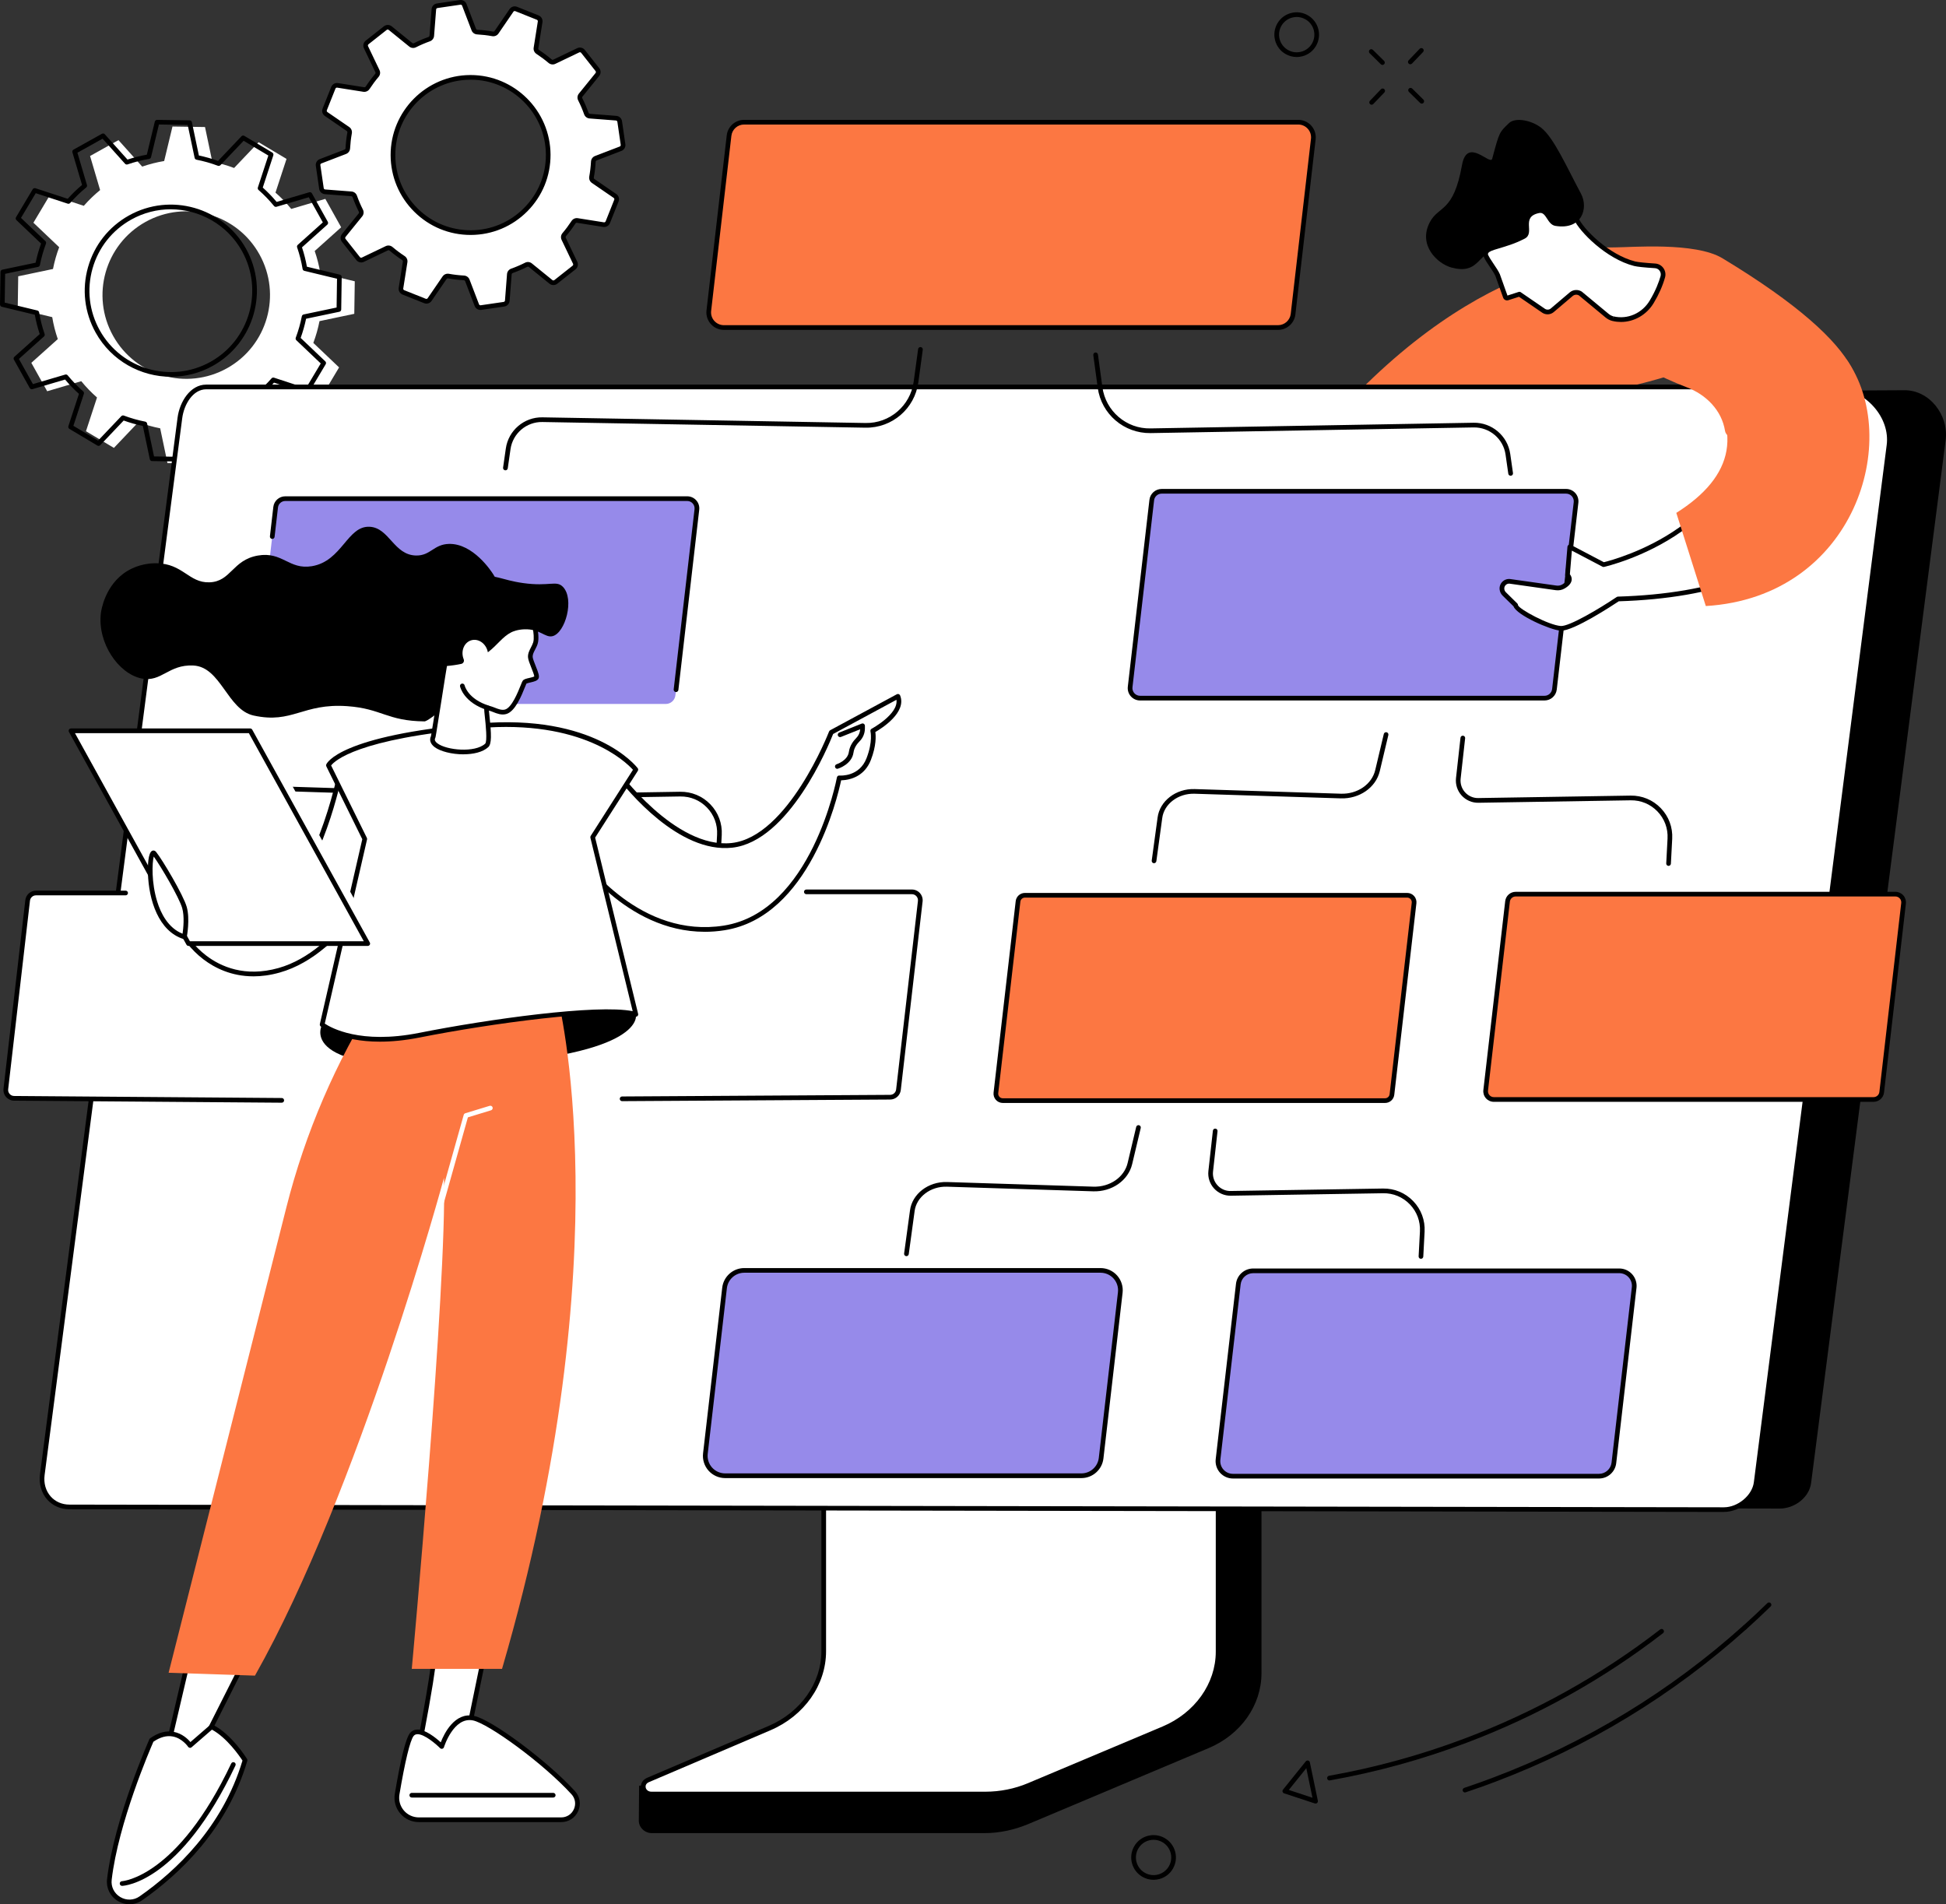 <svg xmlns="http://www.w3.org/2000/svg" id="Layer_2" viewBox="0 0 830.95 813.12"><rect x="0" y="0" width="830.95" height="813.12" fill="#333333" stroke="none"/><g id="Layer_1-2"><g id="Information_architecture"><path d="M145.68,97.05l-6.77-12.13-14.55,4.29c-2.07-2.53-4.32-4.86-6.73-6.96l4.72-14.4-11.93-7.12-10.46,11c-3.02-1.14-6.13-2.02-9.3-2.64l-3.12-14.85-13.89-.21-3.55,14.73c-3.16.52-6.29,1.32-9.38,2.38l-10.13-11.3-12.13,6.77,4.29,14.55c-2.53,2.07-4.86,4.32-6.96,6.73l-14.4-4.72-7.12,11.93,11,10.46c-1.14,3.02-2.02,6.13-2.64,9.3l-14.85,3.12-.21,13.89,14.73,3.55c.52,3.16,1.32,6.29,2.38,9.38l-11.3,10.13,6.77,12.13,14.55-4.29c2.07,2.53,4.32,4.86,6.73,6.96l-4.72,14.4,11.93,7.12,10.46-11c3.02,1.14,6.13,2.02,9.3,2.64l3.12,14.85,13.89.21,3.55-14.73c3.16-.52,6.29-1.32,9.38-2.38l10.13,11.3,12.13-6.77-4.29-14.55c2.53-2.07,4.86-4.32,6.96-6.73l14.4,4.72,7.12-11.93-11-10.46c1.14-3.02,2.02-6.13,2.64-9.3l14.85-3.12.21-13.89-14.73-3.55c-.52-3.16-1.32-6.29-2.38-9.38l11.3-10.13ZM96.95,157.23c-17.25,9.62-39.03,3.44-48.65-13.81-9.62-17.25-3.44-39.03,13.81-48.65,17.25-9.62,39.03-3.44,48.65,13.81,9.62,17.25,3.44,39.03-13.81,48.65Z" fill="#fff"></path><path d="M78.84,197.09h-.02l-13.89-.21c-.47,0-.87-.34-.96-.79l-2.98-14.21c-2.77-.58-5.52-1.36-8.18-2.32l-10,10.52c-.32.34-.84.41-1.24.17l-11.93-7.12c-.4-.24-.58-.73-.44-1.17l4.51-13.78c-2.09-1.87-4.08-3.92-5.92-6.12l-13.92,4.11c-.45.13-.93-.06-1.16-.47l-6.77-12.13c-.23-.41-.14-.92.21-1.23l10.81-9.69c-.91-2.73-1.61-5.5-2.1-8.26l-14.09-3.4c-.45-.11-.77-.52-.77-.99l.21-13.89c0-.47.34-.87.79-.96l14.21-2.98c.58-2.77,1.36-5.52,2.32-8.18l-10.52-10c-.34-.32-.41-.84-.17-1.24l7.12-11.93c.24-.4.73-.58,1.17-.44l13.78,4.51c1.87-2.09,3.92-4.08,6.12-5.92l-4.11-13.92c-.13-.45.06-.93.47-1.16l12.13-6.77c.41-.23.92-.14,1.23.21l9.69,10.81c2.72-.9,5.5-1.61,8.26-2.1l3.4-14.09c.11-.45.53-.76.99-.77l13.89.21c.47,0,.87.34.96.79l2.98,14.21c2.77.58,5.52,1.36,8.18,2.32l10-10.52c.32-.34.84-.41,1.24-.17l11.93,7.12c.4.24.58.73.44,1.17l-4.51,13.78c2.09,1.87,4.08,3.92,5.92,6.12l13.92-4.11c.45-.13.93.06,1.16.47l6.77,12.13c.23.41.14.92-.21,1.23l-10.81,9.69c.91,2.73,1.61,5.5,2.1,8.26l14.09,3.4c.45.11.77.52.77.99l-.21,13.89c0,.47-.34.87-.79.96l-14.21,2.98c-.58,2.78-1.36,5.52-2.32,8.19l10.52,10c.34.32.41.84.17,1.24l-7.12,11.93c-.24.4-.72.58-1.17.44l-13.78-4.51c-1.87,2.09-3.92,4.08-6.12,5.92l4.11,13.92c.13.45-.06.93-.47,1.16l-12.13,6.77c-.41.23-.92.14-1.23-.21l-9.69-10.81c-2.73.91-5.5,1.61-8.26,2.1l-3.4,14.09c-.11.45-.51.77-.97.77ZM65.76,194.89l12.29.18,3.37-13.95c.09-.39.41-.69.81-.75,3.08-.51,6.18-1.29,9.22-2.34.38-.13.8-.02,1.07.28l9.59,10.7,10.74-5.99-4.07-13.79c-.11-.39.01-.8.33-1.06,2.49-2.04,4.79-4.26,6.84-6.61.26-.3.68-.42,1.07-.29l13.64,4.47,6.3-10.55-10.42-9.91c-.29-.28-.39-.7-.25-1.08,1.11-2.96,1.99-6.03,2.59-9.14.08-.39.38-.7.78-.79l14.07-2.96.18-12.29-13.95-3.37c-.39-.09-.69-.41-.75-.81-.51-3.08-1.29-6.18-2.34-9.22-.13-.38-.02-.8.28-1.07l10.7-9.59-5.99-10.74-13.79,4.07c-.38.12-.8-.01-1.06-.33-2.03-2.49-4.26-4.79-6.61-6.84-.3-.26-.42-.68-.29-1.07l4.47-13.64-10.55-6.3-9.91,10.42c-.28.29-.7.39-1.08.25-2.96-1.11-6.04-1.99-9.14-2.59-.39-.08-.7-.38-.79-.78l-2.96-14.07-12.29-.18-3.37,13.95c-.09.39-.41.69-.81.75-3.08.51-6.18,1.3-9.22,2.34-.38.13-.8.02-1.07-.28l-9.59-10.7-10.74,5.99,4.07,13.79c.11.39-.01.8-.33,1.06-2.49,2.04-4.79,4.26-6.83,6.61-.26.3-.68.42-1.07.29l-13.64-4.47-6.3,10.55,10.42,9.91c.29.28.39.7.25,1.08-1.11,2.96-1.99,6.04-2.59,9.14-.08.39-.38.7-.78.79l-14.07,2.96-.18,12.29,13.95,3.37c.39.09.69.41.75.81.51,3.08,1.29,6.18,2.34,9.22.13.38.02.8-.28,1.07l-10.7,9.59,5.99,10.74,13.79-4.07c.38-.11.8.01,1.06.33,2.04,2.49,4.26,4.79,6.61,6.84.3.26.42.68.29,1.07l-4.47,13.64,10.55,6.3,9.91-10.42c.28-.29.7-.39,1.08-.25,2.96,1.11,6.04,1.99,9.14,2.59.39.08.7.38.79.78l2.96,14.07ZM73.02,160.88c-12.91,0-25.45-6.8-32.17-18.85-4.78-8.58-5.94-18.5-3.26-27.95,2.68-9.45,8.88-17.28,17.46-22.07,17.7-9.87,40.14-3.5,50.01,14.2,9.87,17.7,3.51,40.14-14.2,50.01-5.65,3.15-11.79,4.65-17.84,4.65ZM72.9,89.37c-5.73,0-11.53,1.41-16.87,4.4-8.11,4.52-13.97,11.93-16.51,20.86-2.54,8.93-1.44,18.32,3.08,26.43,9.34,16.74,30.55,22.76,47.29,13.43s22.76-30.55,13.43-47.29c-6.35-11.39-18.21-17.82-30.42-17.82ZM90.38,155.36h0,0Z"></path><path d="M264.63,51.89c-.11-.77-.75-1.37-1.53-1.43l-11.28-.87c-.66-.05-1.22-.49-1.44-1.11-.74-2.09-1.61-4.12-2.6-6.08-.3-.59-.23-1.29.18-1.8l7.12-8.79c.49-.61.5-1.47.01-2.09l-6.14-7.78c-.48-.61-1.33-.81-2.04-.47l-10.21,4.89c-.59.28-1.29.18-1.8-.24-1.68-1.42-3.44-2.74-5.29-3.94-.55-.36-.85-1-.74-1.65l1.77-11.19c.12-.77-.31-1.53-1.03-1.82l-9.2-3.67c-.73-.29-1.56-.04-2,.61l-6.39,9.33c-.37.54-1.03.81-1.67.69-2.15-.39-4.34-.64-6.56-.76-.66-.03-1.24-.44-1.48-1.06l-4.05-10.57c-.28-.73-1.03-1.17-1.8-1.06l-9.8,1.43c-.77.11-1.37.75-1.43,1.53l-.88,11.3c-.05.66-.49,1.21-1.11,1.44-2.09.74-4.12,1.61-6.07,2.6-.59.3-1.29.23-1.8-.18l-8.78-7.12c-.61-.49-1.48-.5-2.09-.01l-7.78,6.14c-.61.48-.81,1.33-.47,2.03l4.89,10.22c.28.59.18,1.29-.24,1.8-1.42,1.68-2.74,3.45-3.94,5.29-.36.55-1,.85-1.65.74l-11.18-1.77c-.77-.12-1.53.31-1.82,1.03l-3.67,9.21c-.29.73-.04,1.56.61,2l9.32,6.4c.54.37.81,1.03.69,1.67-.39,2.15-.64,4.35-.76,6.57-.03.66-.44,1.24-1.06,1.47l-10.57,4.06c-.73.28-1.17,1.03-1.06,1.8l1.43,9.81c.11.77.75,1.37,1.53,1.43l11.28.87c.66.05,1.22.49,1.44,1.11.74,2.09,1.61,4.12,2.6,6.08.3.59.23,1.29-.18,1.8l-7.12,8.79c-.49.61-.5,1.47-.01,2.09l6.14,7.78c.48.61,1.33.81,2.04.47l10.21-4.89c.59-.28,1.29-.18,1.8.24,1.68,1.42,3.44,2.74,5.28,3.94.55.36.85,1,.74,1.65l-1.77,11.19c-.12.77.31,1.53,1.03,1.82l9.2,3.67c.73.29,1.56.04,2-.61l6.39-9.33c.37-.54,1.03-.81,1.68-.69,2.15.39,4.34.64,6.56.76.66.03,1.24.44,1.48,1.06l4.05,10.57c.28.73,1.03,1.17,1.8,1.06l9.8-1.43c.77-.11,1.37-.75,1.43-1.53l.87-11.29c.05-.66.49-1.21,1.11-1.44,2.09-.75,4.12-1.61,6.07-2.6.59-.3,1.29-.23,1.8.18l8.78,7.12c.61.49,1.48.5,2.09.01l7.78-6.14c.61-.48.81-1.33.47-2.03l-4.89-10.22c-.28-.59-.18-1.29.24-1.8,1.42-1.68,2.74-3.45,3.94-5.29.36-.55,1-.85,1.65-.74l11.18,1.77c.77.12,1.53-.31,1.82-1.03l3.67-9.21c.29-.73.04-1.56-.61-2l-9.32-6.4c-.54-.37-.81-1.03-.69-1.67.39-2.15.64-4.34.76-6.57.03-.66.44-1.24,1.06-1.47l10.57-4.06c.73-.28,1.17-1.03,1.06-1.8l-1.43-9.81ZM201.07,99.32c-18.3.07-33.2-14.7-33.28-33.01s14.7-33.2,33.01-33.28,33.2,14.7,33.28,33.01-14.7,33.2-33.01,33.28Z" fill="#fff"></path><path d="M205.16,132.36c-1.09,0-2.08-.67-2.49-1.72l-4.05-10.57c-.09-.24-.33-.4-.59-.42-2.26-.12-4.51-.38-6.68-.77-.27-.05-.52.06-.67.27l-6.39,9.33c-.71,1.04-2.02,1.44-3.19.97l-9.2-3.67c-1.17-.47-1.85-1.66-1.65-2.9l1.77-11.19c.04-.26-.08-.51-.3-.66-1.87-1.22-3.68-2.57-5.38-4.02-.21-.18-.48-.21-.72-.1l-10.21,4.89c-1.13.54-2.47.23-3.25-.75l-6.14-7.78c-.78-.99-.77-2.36.02-3.34l7.12-8.79c.16-.2.19-.48.07-.72-1-1.98-1.89-4.06-2.65-6.19-.09-.26-.31-.43-.57-.45l-11.28-.87c-1.26-.1-2.26-1.04-2.44-2.28l-1.43-9.81c-.18-1.25.51-2.43,1.69-2.88l10.57-4.06c.24-.09.41-.33.42-.59.12-2.26.38-4.52.78-6.69.05-.27-.06-.52-.27-.67l-9.32-6.4c-1.04-.71-1.44-2.02-.97-3.19l3.67-9.21c.47-1.17,1.66-1.85,2.9-1.65l11.18,1.77c.26.04.51-.08.66-.3,1.22-1.87,2.57-3.68,4.02-5.39.18-.21.21-.48.1-.72l-4.89-10.22c-.54-1.14-.23-2.47.75-3.25l7.78-6.14c.99-.78,2.36-.77,3.34.02l8.78,7.12c.2.16.48.19.72.07,1.98-1,4.06-1.89,6.19-2.65.26-.09.43-.31.45-.57l.88-11.3c.1-1.25,1.03-2.26,2.28-2.44L196.33.03c1.25-.18,2.43.51,2.88,1.69l4.05,10.57c.09.24.32.4.59.42,2.26.12,4.51.38,6.68.77.27.05.52-.06.67-.27l6.39-9.33c.71-1.04,2.03-1.44,3.19-.97l9.2,3.67c1.17.47,1.85,1.66,1.65,2.9l-1.77,11.2c-.04.26.07.51.3.66,1.87,1.22,3.68,2.57,5.39,4.02.21.18.48.22.72.1l10.21-4.89c1.14-.54,2.47-.23,3.25.76l6.14,7.78c.78.99.77,2.36-.02,3.34l-7.12,8.79c-.16.2-.19.48-.07.72,1,1.98,1.89,4.06,2.65,6.19.09.26.31.43.57.45l11.28.87c1.26.1,2.26,1.04,2.44,2.28l1.43,9.81c.18,1.25-.51,2.43-1.69,2.88l-10.57,4.06c-.24.09-.4.32-.42.59-.12,2.26-.38,4.51-.78,6.69-.05.27.06.52.27.67l9.32,6.4c1.04.71,1.44,2.02.97,3.19l-3.67,9.21c-.47,1.17-1.66,1.85-2.9,1.65l-11.18-1.77c-.26-.04-.51.07-.66.3-1.22,1.87-2.57,3.69-4.02,5.39-.18.21-.21.48-.1.72l4.89,10.22c.54,1.13.23,2.47-.75,3.25l-7.78,6.14c-.99.78-2.36.77-3.34-.02l-8.78-7.12c-.2-.16-.48-.19-.72-.07-1.98,1-4.06,1.89-6.19,2.65-.25.09-.43.31-.45.57l-.87,11.29c-.1,1.25-1.03,2.26-2.28,2.44l-9.8,1.43c-.13.02-.26.03-.39.03ZM191.22,116.87c.16,0,.32.01.48.04,2.09.38,4.26.63,6.43.75,1.06.06,1.98.72,2.36,1.7l4.05,10.57c.11.3.41.47.72.42l9.8-1.43c.31-.05.55-.3.57-.61l.87-11.29c.08-1.04.78-1.95,1.77-2.3,2.05-.73,4.05-1.59,5.95-2.55.94-.48,2.07-.36,2.88.3l8.78,7.12c.25.2.59.2.84,0l7.78-6.14c.25-.2.33-.53.19-.82l-4.89-10.22c-.45-.94-.3-2.07.38-2.87,1.39-1.64,2.69-3.39,3.87-5.19.58-.88,1.61-1.35,2.65-1.19l11.18,1.77c.31.05.61-.12.73-.42l3.67-9.21c.12-.29.02-.62-.24-.8l-9.32-6.4c-.86-.59-1.29-1.64-1.11-2.68.38-2.1.63-4.26.75-6.44.06-1.06.72-1.98,1.7-2.36l10.57-4.06c.29-.11.47-.41.42-.73l-1.43-9.81c-.05-.31-.3-.55-.61-.57l-11.28-.87c-1.04-.08-1.95-.78-2.3-1.77-.73-2.05-1.59-4.06-2.55-5.96-.48-.94-.36-2.07.3-2.88l7.12-8.79c.2-.25.2-.59,0-.84l-6.14-7.78c-.2-.25-.53-.33-.82-.19l-10.21,4.89c-.94.45-2.07.3-2.88-.38-1.64-1.39-3.39-2.69-5.19-3.87-.88-.58-1.35-1.61-1.18-2.65l1.77-11.2c.05-.31-.12-.61-.42-.73l-9.2-3.67c-.3-.12-.62-.02-.8.24l-6.39,9.33c-.59.86-1.64,1.3-2.68,1.11-2.09-.38-4.26-.63-6.43-.75-1.06-.06-1.98-.72-2.36-1.7l-4.05-10.57c-.11-.3-.41-.47-.72-.42l-9.8,1.43c-.31.05-.55.3-.57.61l-.88,11.29c-.08,1.04-.78,1.95-1.77,2.3-2.05.73-4.05,1.59-5.95,2.55-.94.48-2.07.36-2.88-.3l-8.78-7.12c-.25-.2-.59-.2-.84,0l-7.78,6.14c-.25.2-.33.53-.19.82l4.89,10.22c.45.94.3,2.07-.38,2.87-1.39,1.64-2.69,3.39-3.87,5.19-.58.88-1.62,1.35-2.65,1.19l-11.18-1.77c-.31-.05-.61.12-.73.42l-3.67,9.21c-.12.29-.02.62.24.8l9.32,6.4c.86.59,1.29,1.64,1.11,2.68-.38,2.09-.63,4.26-.75,6.44-.06,1.06-.72,1.98-1.7,2.36l-10.57,4.06c-.3.11-.47.41-.42.73l1.43,9.81c.05.31.3.55.61.57l11.28.87c1.04.08,1.95.78,2.3,1.77.73,2.05,1.58,4.05,2.55,5.96.48.94.36,2.07-.3,2.88l-7.12,8.79c-.2.25-.2.59,0,.84l6.14,7.78c.2.25.53.33.82.19l10.21-4.89c.94-.45,2.07-.3,2.88.38,1.64,1.39,3.39,2.7,5.18,3.87.88.58,1.35,1.62,1.18,2.65l-1.77,11.19c-.05.31.12.61.42.73l9.2,3.67c.29.12.62.02.8-.24l6.39-9.33c.5-.73,1.33-1.15,2.2-1.15ZM200.94,100.32c-9.07,0-17.6-3.51-24.04-9.9-6.47-6.42-10.06-14.98-10.1-24.1-.08-18.83,15.18-34.2,34-34.28.05,0,.09,0,.14,0,18.76,0,34.06,15.23,34.14,34,.04,9.12-3.48,17.71-9.9,24.18-6.42,6.47-14.98,10.06-24.1,10.1-.05,0-.1,0-.14,0ZM200.94,34.04s-.09,0-.13,0c-17.72.07-32.08,14.55-32.01,32.27.03,8.59,3.41,16.64,9.51,22.69,6.09,6.05,14.18,9.33,22.77,9.32,8.59-.03,16.64-3.41,22.69-9.51,6.05-6.09,9.36-14.18,9.32-22.77-.07-17.68-14.48-32.01-32.14-32.01Z"></path><path d="M697.39,109.01s-53.06-6.3-117.06,58.09c68.65,16.04,135.38-7.67,135.38-7.67l-18.32-50.42Z" fill="#fc7742"></path><path d="M536.91,570.36l-166.85,1.05c-1.08,0-1.44,1-1.44,1.97v141.95c0,13.59-94.8,48.9-95.72,47.11l-.12,15.02c0,2.8,2.45,5.28,5.59,5.28h142.02c6.49,0,12.9-1.45,18.78-3.91l76.91-32.39c13.85-5.83,22.58-18.35,22.58-32.01v-142.1c0-.96-.68-1.97-1.76-1.97Z"></path><path d="M351.73,563.13v141.98c0,14-9.01,26.75-23.16,32.79l-51.89,22.15c-3.39,1.45-2.23,5.99,1.52,5.99h142.56c6.41,0,12.74-1.27,18.54-3.71l57.49-24.2c14.26-6,23.36-18.81,23.36-32.87v-142.12c0-.58-.53-1.05-1.18-1.05h-166.06c-.65,0-1.18.47-1.18,1.05Z" fill="#fff"></path><path d="M420.77,767.04h-142.56c-2.6,0-4.11-1.7-4.45-3.39-.39-1.92.6-3.69,2.54-4.52l51.89-22.15c13.7-5.85,22.55-18.36,22.55-31.87v-141.98c0-1.13.98-2.05,2.18-2.05h166.06c1.2,0,2.18.92,2.18,2.05v142.12c0,14.4-9.41,27.66-23.97,33.8l-57.49,24.2c-5.88,2.48-12.43,3.79-18.93,3.79ZM352.73,563.15v141.97c0,14.32-9.33,27.55-23.77,33.71l-51.89,22.15c-1.24.53-1.52,1.52-1.36,2.28.18.89,1.02,1.79,2.49,1.79h142.56c6.24,0,12.51-1.25,18.15-3.63l57.49-24.2c13.82-5.82,22.74-18.36,22.74-31.95v-142.12s-.07-.05-.18-.05h-166.06c-.1,0-.16.04-.18.07Z"></path><path d="M40.83,642.55l719.15,1.6c6.29,0,12.57-4.7,13.37-10.92l57.45-445.25c1.4-10.84-7.05-21.62-17.9-21.35l-710.81,3.73-61.26,472.18Z"></path><path d="M784.66,165.23c12.37,0,23.54,12.54,21.96,24.85l-56.73,442.97c-.81,6.26-7.5,11.55-13.79,11.55l-706.42-1.15c-7.55,0-12.59-6.26-11.62-13.77l58.75-451.18c.81-6.26,4.94-13.27,11.23-13.27h696.62Z" fill="#fff"></path><path d="M736.1,645.6l-706.42-1.15c-3.79,0-7.18-1.48-9.55-4.17-2.46-2.8-3.58-6.7-3.06-10.72l58.75-451.19c.88-6.85,5.47-14.14,12.22-14.14h696.62c6.23,0,12.43,3,17.03,8.22,4.55,5.18,6.71,11.65,5.93,17.75l-56.73,442.97c-.85,6.62-7.76,12.42-14.78,12.42ZM88.04,166.23c-5.62,0-9.47,6.39-10.24,12.4l-58.75,451.19c-.45,3.49.47,6.74,2.58,9.14,1.98,2.25,4.84,3.5,8.05,3.5l706.42,1.15c5.98,0,12.08-5.09,12.8-10.68l56.73-442.97c.71-5.54-1.27-11.44-5.44-16.18-4.21-4.79-9.87-7.54-15.53-7.54H88.04Z"></path><path d="M545.72,139.86h-236.63c-3.86,0-6.87-3.37-6.42-7.21l8.64-74.75c.38-3.26,3.14-5.72,6.42-5.72h236.63c3.86,0,6.87,3.37,6.42,7.21l-8.64,74.75c-.38,3.26-3.14,5.72-6.42,5.72Z" fill="#fc7742"></path><path d="M545.72,140.86h-236.63c-2.13,0-4.16-.91-5.57-2.5-1.41-1.59-2.09-3.71-1.84-5.82l8.64-74.75c.44-3.77,3.62-6.61,7.42-6.61h236.63c2.13,0,4.16.91,5.57,2.5s2.09,3.71,1.84,5.82l-8.64,74.75c-.43,3.77-3.62,6.61-7.41,6.61ZM317.73,53.17c-2.78,0-5.11,2.08-5.43,4.84l-8.64,74.75c-.18,1.55.31,3.1,1.35,4.26,1.04,1.16,2.52,1.83,4.08,1.83h236.63c2.78,0,5.11-2.08,5.43-4.84l8.64-74.75c.18-1.55-.31-3.1-1.35-4.26-1.04-1.16-2.52-1.83-4.08-1.83h-236.63Z"></path><path d="M591.43,469.96h-163.24c-1.77,0-3.14-1.54-2.94-3.3l9.45-81.77c.17-1.49,1.44-2.62,2.94-2.62h163.24c1.77,0,3.14,1.54,2.94,3.3l-9.45,81.77c-.17,1.49-1.44,2.62-2.94,2.62Z" fill="#fc7742"></path><path d="M591.43,470.96h-163.24c-1.13,0-2.2-.48-2.95-1.32-.75-.84-1.11-1.97-.98-3.09l9.45-81.77c.23-2,1.92-3.5,3.93-3.5h163.24c1.13,0,2.2.48,2.95,1.32s1.11,1.97.98,3.09l-9.45,81.77c-.23,2-1.92,3.5-3.93,3.5ZM437.64,383.28c-.99,0-1.83.74-1.94,1.73l-9.45,81.77c-.06.56.11,1.1.48,1.53.38.42.89.65,1.46.65h163.24c.99,0,1.83-.74,1.94-1.73l9.45-81.77c.06-.56-.11-1.1-.48-1.53-.38-.42-.9-.66-1.46-.66h-163.24Z"></path><path d="M461.76,630.14h-152.13c-5.07,0-9-4.42-8.42-9.45l8.18-70.73c.49-4.28,4.12-7.5,8.42-7.5h152.13c5.07,0,9,4.42,8.42,9.45l-8.18,70.73c-.49,4.28-4.12,7.5-8.42,7.5Z" fill="#968aea"></path><path d="M461.76,631.14h-152.13c-2.7,0-5.28-1.16-7.08-3.17-1.8-2.02-2.65-4.71-2.34-7.39l8.18-70.73c.55-4.78,4.6-8.39,9.41-8.39h152.13c2.7,0,5.28,1.16,7.08,3.17,1.8,2.02,2.65,4.71,2.34,7.39l-8.18,70.73c-.55,4.78-4.6,8.39-9.41,8.39ZM317.81,543.45c-3.8,0-6.99,2.85-7.43,6.62l-8.18,70.73c-.24,2.12.43,4.24,1.85,5.83,1.42,1.59,3.45,2.5,5.58,2.5h152.13c3.8,0,6.99-2.85,7.43-6.62l8.18-70.73c.24-2.12-.43-4.24-1.85-5.83-1.42-1.59-3.45-2.5-5.58-2.5h-152.13Z"></path><path d="M682.78,630.32h-156.31c-3.83,0-6.8-3.33-6.36-7.14l8.66-74.88c.37-3.23,3.11-5.67,6.36-5.67h156.31c3.83,0,6.8,3.33,6.36,7.14l-8.66,74.88c-.37,3.23-3.11,5.67-6.36,5.67Z" fill="#968aea"></path><path d="M682.78,631.32h-156.31c-2.11,0-4.12-.9-5.53-2.48-1.4-1.57-2.07-3.68-1.83-5.77l8.66-74.88c.43-3.73,3.59-6.55,7.35-6.55h156.31c2.11,0,4.12.9,5.53,2.48,1.4,1.57,2.07,3.68,1.83,5.77l-8.66,74.88c-.43,3.73-3.59,6.55-7.35,6.55ZM535.13,543.64c-2.74,0-5.05,2.06-5.37,4.78l-8.66,74.88c-.18,1.53.31,3.07,1.33,4.21,1.02,1.15,2.49,1.81,4.03,1.81h156.31c2.74,0,5.05-2.06,5.37-4.78l8.66-74.88c.18-1.53-.31-3.06-1.33-4.21s-2.49-1.81-4.03-1.81h-156.31Z"></path><path d="M800.01,469.47h-162.13c-2.1,0-3.73-1.83-3.49-3.91l9.33-80.66c.2-1.77,1.7-3.11,3.49-3.11h162.13c2.1,0,3.73,1.83,3.49,3.91l-9.33,80.66c-.2,1.77-1.7,3.11-3.49,3.11Z" fill="#fc7742"></path><path d="M800.01,470.48h-162.13c-1.29,0-2.51-.55-3.37-1.51-.85-.96-1.26-2.24-1.11-3.52l9.33-80.66c.26-2.28,2.19-3.99,4.48-3.99h162.13c1.29,0,2.51.55,3.37,1.51.85.96,1.26,2.24,1.11,3.52l-9.33,80.66c-.26,2.28-2.19,3.99-4.48,3.99ZM647.21,382.79c-1.28,0-2.35.96-2.49,2.22l-9.33,80.66c-.08.72.14,1.42.62,1.96s1.15.84,1.87.84h162.13c1.28,0,2.35-.96,2.49-2.22l9.33-80.66c.08-.72-.14-1.42-.62-1.96s-1.15-.84-1.87-.84h-162.13Z"></path><path d="M215.81,200.82s-.09,0-.14-.01c-.55-.08-.93-.58-.85-1.13l1.17-8.17c1.1-7.73,7.83-13.45,15.63-13.31l137.97,2.42c10.32.2,19.15-7.39,20.55-17.62l1.9-13.94c.07-.55.58-.93,1.13-.86.55.07.93.58.86,1.13l-1.9,13.94c-1.53,11.23-11.21,19.54-22.56,19.35l-137.97-2.42c-6.79-.13-12.65,4.87-13.61,11.6l-1.17,8.17c-.07.5-.5.86-.99.86Z"></path><path d="M645.04,203.14c-.49,0-.92-.36-.99-.86l-1.17-8.17c-.96-6.73-6.8-11.7-13.61-11.6l-137.97,2.42c-11.35.16-21.03-8.12-22.56-19.35l-1.9-13.94c-.07-.55.31-1.05.86-1.13.54-.07,1.05.31,1.13.86l1.9,13.94c1.39,10.23,10.22,17.84,20.55,17.62l137.97-2.42c7.79-.13,14.52,5.59,15.63,13.32l1.17,8.17c.08.55-.3,1.05-.85,1.13-.05,0-.1.01-.14.01Z"></path><path d="M86.25,368.59c-.05,0-.11,0-.16-.01-.55-.09-.92-.6-.83-1.14l3.19-19.98c.89-7.06,7.84-12.43,15.84-12.17l62.44,1.98c7.05.23,13.22-4.02,14.66-10.09l3.66-15.41c.13-.54.67-.87,1.2-.74.54.13.87.67.74,1.2l-3.66,15.41c-1.66,6.99-8.66,11.88-16.67,11.62l-62.44-1.98c-6.99-.21-13.03,4.37-13.79,10.46l-3.19,20.01c-.08.49-.5.84-.99.84Z"></path><path d="M306.64,368.09s-.04,0-.05,0c-.55-.03-.98-.5-.95-1.05l.56-10.63c.23-4.34-1.31-8.45-4.32-11.58-3.02-3.13-7.05-4.8-11.42-4.74l-65.02,1.05c-2.72.04-5.33-1.08-7.16-3.1-1.83-2.01-2.71-4.72-2.41-7.42l1.92-17.24c.06-.55.56-.95,1.1-.88.55.06.94.56.88,1.1l-1.92,17.24c-.24,2.13.46,4.27,1.9,5.85,1.44,1.59,3.49,2.47,5.65,2.44l65.02-1.05c4.9-.06,9.48,1.82,12.89,5.35,3.41,3.53,5.14,8.18,4.88,13.07l-.56,10.63c-.03.53-.47.95-1,.95Z"></path><path d="M492.79,368.59s-.09,0-.14,0c-.55-.07-.93-.58-.86-1.13l2.5-18.33c.89-7.09,7.82-12.46,15.84-12.2l62.44,1.98c7.07.23,13.22-4.02,14.66-10.09l3.66-15.41c.13-.54.66-.87,1.2-.74.54.13.87.67.74,1.2l-3.66,15.41c-1.66,6.99-8.67,11.88-16.67,11.62l-62.44-1.98c-6.96-.21-13.03,4.37-13.79,10.46l-2.5,18.34c-.07.5-.5.86-.99.86Z"></path><path d="M712.49,369.73s-.04,0-.05,0c-.55-.03-.98-.5-.95-1.05l.56-10.63c.23-4.34-1.31-8.45-4.32-11.58-3.02-3.13-7.08-4.81-11.42-4.74l-65.02,1.05c-2.72.05-5.33-1.09-7.16-3.1-1.83-2.01-2.71-4.72-2.41-7.42l1.92-17.24c.06-.55.56-.95,1.1-.88.55.06.94.56.88,1.1l-1.92,17.24c-.24,2.13.46,4.27,1.9,5.85,1.44,1.59,3.5,2.49,5.65,2.44l65.02-1.05c4.9-.07,9.48,1.82,12.89,5.35,3.41,3.53,5.14,8.18,4.88,13.08l-.56,10.63c-.03.53-.47.95-1,.95Z"></path><path d="M387.06,536.37s-.09,0-.14,0c-.55-.07-.93-.58-.86-1.13l2.5-18.33c.89-7.09,7.82-12.45,15.84-12.19l62.44,1.98c7.05.23,13.22-4.02,14.66-10.09l3.66-15.41c.13-.54.66-.87,1.2-.74.54.13.87.67.74,1.2l-3.66,15.41c-1.66,6.99-8.66,11.88-16.67,11.62l-62.44-1.98c-6.96-.21-13.03,4.37-13.79,10.46l-2.5,18.34c-.07.5-.5.86-.99.86Z"></path><path d="M606.76,537.51s-.04,0-.05,0c-.55-.03-.98-.5-.95-1.05l.56-10.63c.23-4.34-1.31-8.45-4.32-11.58-3.02-3.13-7.07-4.82-11.42-4.74l-65.02,1.05c-2.72.05-5.33-1.09-7.16-3.1-1.83-2.01-2.71-4.72-2.41-7.42l1.92-17.24c.06-.55.56-.95,1.1-.88.55.06.94.56.88,1.1l-1.92,17.24c-.24,2.13.46,4.27,1.9,5.85,1.44,1.59,3.51,2.51,5.65,2.44l65.02-1.05c4.89-.07,9.48,1.82,12.89,5.35,3.41,3.53,5.14,8.18,4.88,13.08l-.56,10.63c-.03.53-.47.95-1,.95Z"></path><path d="M284.27,300.59H112.64c-2.48,0-4.4-2.16-4.12-4.62l9.18-79.39c.24-2.09,2.01-3.67,4.12-3.67h171.64c2.48,0,4.4,2.16,4.12,4.62l-9.18,79.39c-.24,2.09-2.01,3.67-4.12,3.67Z" fill="#968aea"></path><path d="M288.67,295.49s-.08,0-.12,0c-.55-.06-.94-.56-.88-1.11l8.9-76.96c.1-.89-.18-1.78-.78-2.45-.6-.67-1.45-1.05-2.35-1.05H121.82c-1.6,0-2.94,1.2-3.12,2.78l-1.45,12.53c-.06.55-.56.95-1.11.88-.55-.06-.94-.56-.88-1.11l1.45-12.53c.3-2.6,2.5-4.55,5.11-4.55h171.64c1.47,0,2.87.63,3.84,1.72.98,1.09,1.44,2.56,1.27,4.01l-8.9,76.96c-.06.51-.49.89-.99.89Z"></path><path d="M168.03,468.98H6.05c-2.14,0-3.8-1.87-3.56-3.99l9.31-80.52c.21-1.81,1.74-3.17,3.56-3.17h161.99c2.14,0,3.8,1.87,3.56,3.99l-9.31,80.52c-.21,1.81-1.74,3.17-3.56,3.17Z" fill="#fff"></path><path d="M120.3,470.85h0l-114.26-.87c-1.3,0-2.54-.56-3.41-1.53-.87-.97-1.28-2.28-1.13-3.57l9.31-80.52c.27-2.31,2.22-4.05,4.55-4.05h38.28c.55,0,1,.45,1,1s-.45,1-1,1H15.36c-1.31,0-2.41.98-2.56,2.28l-9.31,80.52c-.09.74.14,1.46.64,2.01.5.56,1.18.86,1.93.86l114.26.87c.55,0,1,.46.99,1.01,0,.55-.45.99-1,.99Z"></path><path d="M380.08,468.5h-161.97c-2.15,0-3.81-1.87-3.57-4l9.31-80.5c.21-1.81,1.74-3.18,3.57-3.18h161.97c2.15,0,3.81,1.87,3.57,4l-9.31,80.5c-.21,1.81-1.74,3.18-3.57,3.18Z" fill="#fff"></path><path d="M265.64,470.19c-.55,0-1-.44-1-.99,0-.55.44-1,.99-1.01l114.44-.69c1.32,0,2.43-.99,2.58-2.29l9.31-80.5c.09-.74-.14-1.46-.64-2.02-.5-.56-1.18-.87-1.93-.87h-45.08c-.55,0-1-.45-1-1s.45-1,1-1h45.08c1.31,0,2.56.56,3.43,1.54.87.98,1.28,2.28,1.13,3.58l-9.31,80.5c-.27,2.32-2.23,4.06-4.56,4.06l-114.44.69h0Z"></path><path d="M567.68,760.24c-.48,0-.9-.34-.98-.83-.1-.54.27-1.06.81-1.16,19.65-3.48,39.16-8.84,57.99-15.95,30.12-11.37,58.17-27.03,83.4-46.53.44-.34,1.06-.26,1.4.18.34.44.26,1.06-.18,1.4-25.38,19.63-53.61,35.38-83.92,46.82-18.94,7.15-38.57,12.55-58.34,16.05-.06.01-.12.02-.18.02Z"></path><path d="M745.1,695.85c-.27,0-.55-.11-.74-.33-.37-.41-.33-1.04.08-1.41,3.46-3.11,6.91-6.34,10.24-9.59.4-.38,1.03-.38,1.41.02.39.4.38,1.03-.02,1.41-3.35,3.27-6.81,6.51-10.3,9.64-.19.17-.43.26-.67.26Z"></path><path d="M625.55,765.37c-.42,0-.81-.26-.95-.68-.18-.52.11-1.09.63-1.27,4.14-1.38,8.31-2.87,12.38-4.41,39.57-14.94,75.5-36.77,106.81-64.9.41-.37,1.04-.33,1.41.08.37.41.33,1.04-.08,1.41-31.49,28.29-67.64,50.25-107.44,65.28-4.1,1.55-8.29,3.04-12.46,4.43-.1.04-.21.05-.32.05Z"></path><path d="M561.76,770.12c-.1,0-.21-.02-.31-.05l-13.13-4.32c-.31-.1-.55-.35-.65-.67-.09-.31-.03-.65.18-.91l9.72-12.07c.24-.3.64-.43,1.01-.35.38.09.67.39.74.77l3.41,16.39c.07.35-.05.71-.31.95-.19.17-.42.25-.67.25ZM550.32,764.3l10.11,3.33-2.63-12.62-7.48,9.3Z"></path><path d="M602.21,27.45c-.25,0-.5-.09-.69-.28-.4-.38-.41-1.02-.03-1.41l4.72-4.93c.38-.4,1.02-.41,1.41-.03.4.38.41,1.02.03,1.41l-4.72,4.93c-.2.21-.46.31-.72.31Z"></path><path d="M585.69,44.72c-.25,0-.5-.09-.69-.28-.4-.38-.41-1.02-.03-1.41l4.72-4.93c.38-.4,1.01-.41,1.41-.03.4.38.41,1.02.03,1.41l-4.72,4.93c-.2.21-.46.31-.72.31Z"></path><path d="M590.32,27.72c-.25,0-.51-.1-.7-.29l-4.79-4.72c-.39-.39-.4-1.02-.01-1.41.39-.39,1.02-.4,1.41-.01l4.79,4.72c.39.39.4,1.02.01,1.41-.2.2-.45.3-.71.3Z"></path><path d="M607.1,44.24c-.25,0-.51-.1-.7-.29l-4.79-4.72c-.39-.39-.4-1.02-.01-1.41.39-.39,1.02-.4,1.41-.01l4.79,4.72c.39.39.4,1.02.01,1.41-.2.2-.45.3-.71.3Z"></path><path d="M553.69,24.34c-1.65,0-3.29-.43-4.76-1.28-2.21-1.27-3.79-3.33-4.45-5.8-.66-2.46-.32-5.03.95-7.24,1.27-2.21,3.33-3.79,5.79-4.44,2.46-.66,5.03-.32,7.24.96,4.56,2.63,6.12,8.48,3.49,13.04-1.27,2.21-3.33,3.79-5.8,4.44-.82.22-1.65.33-2.48.33ZM553.71,7.25c-.65,0-1.31.09-1.96.26-1.95.52-3.57,1.77-4.58,3.51-1.01,1.74-1.27,3.78-.75,5.72.52,1.95,1.77,3.57,3.51,4.58,1.74,1.01,3.78,1.28,5.72.76,1.95-.52,3.57-1.77,4.58-3.51,2.08-3.6.84-8.22-2.76-10.3-1.16-.67-2.45-1.02-3.76-1.02Z"></path><path d="M492.56,802.67c-1.65,0-3.29-.43-4.76-1.28-4.56-2.63-6.12-8.48-3.49-13.04,2.63-4.56,8.48-6.12,13.04-3.49,2.21,1.28,3.79,3.33,4.45,5.8.66,2.46.32,5.03-.95,7.24-1.27,2.21-3.33,3.79-5.79,4.44-.82.22-1.65.33-2.48.33ZM492.59,785.58c-2.61,0-5.15,1.35-6.54,3.77-2.08,3.6-.84,8.22,2.76,10.3,1.75,1.01,3.78,1.28,5.72.76,1.95-.52,3.57-1.77,4.58-3.51,1.01-1.74,1.27-3.78.75-5.72-.52-1.95-1.77-3.57-3.51-4.58h0c-1.19-.69-2.48-1.01-3.76-1.01Z"></path><path d="M659.51,298.1h-172.7c-2.55,0-4.53-2.22-4.24-4.75l9.22-79.79c.25-2.15,2.07-3.77,4.24-3.77h172.7c2.55,0,4.53,2.22,4.24,4.75l-9.23,79.79c-.25,2.15-2.07,3.77-4.24,3.77Z" fill="#968aea"></path><path d="M659.51,299.1h-172.7c-1.5,0-2.93-.64-3.93-1.76-1-1.12-1.47-2.62-1.3-4.11l9.23-79.79c.31-2.66,2.55-4.66,5.23-4.66h172.7c1.5,0,2.93.64,3.93,1.76,1,1.12,1.47,2.62,1.3,4.11l-9.23,79.79c-.31,2.66-2.56,4.66-5.23,4.66ZM496.04,210.78c-1.66,0-3.05,1.24-3.24,2.89l-9.23,79.79c-.11.92.19,1.85.81,2.55.62.69,1.51,1.09,2.44,1.09h172.7c1.66,0,3.05-1.24,3.24-2.89l9.23-79.79c.11-.92-.19-1.85-.81-2.55-.62-.69-1.51-1.09-2.44-1.09h-172.7Z"></path><path d="M689.28,105.64c-32.64,0-23.2.66-51.71,5.97l50.14,36.21c10.06,7.26,20.96,13.13,32.55,17.55,8.27,3.16,14.93,9.79,16.34,18.64,2.37,14.95,128.36,4.49-1.09-73.72-11.69-7.07-39.25-4.65-46.23-4.65Z" fill="#fc7742"></path><path d="M688.75,136.07c-.94-.22-1.8-.68-2.54-1.29l-11.39-9.45c-1.22-.76-2.79-.65-3.88.26l-8.15,6.92c-1.05.88-2.56.94-3.7.16l-10.31-7.07-5.03,1.62c-.39.13-.82-.08-.96-.47l-3.3-9.26c-1.41-3.23-6.25-8.51-4.98-9.7,0,0,14.77-32.75,31.01-25.08,2.35,1.11,4.17,3.11,5.21,5.49l2.18,4.98c2.19,5,13.34,16.45,25.05,19.42,1.56.4,5.6.72,8.75.92,2.35.15,3.93,2.43,3.29,4.69-.76,2.68-2.16,6.4-4.74,10.69-3.4,5.64-9.97,8.68-16.39,7.21-.05-.01-.09-.02-.14-.03Z" fill="#fff"></path><path d="M692.16,137.48c-1.16,0-2.33-.13-3.5-.4,0,0-.14-.03-.15-.03-1.05-.25-2.07-.77-2.94-1.49l-11.34-9.4c-.85-.5-1.91-.41-2.66.21l-8.14,6.91c-1.39,1.16-3.41,1.25-4.91.23l-9.9-6.79-4.56,1.47c-.91.29-1.88-.18-2.21-1.09l-3.3-9.26c-.47-1.07-1.48-2.56-2.45-3.99-1.97-2.92-3.55-5.25-2.44-6.6.94-2.04,10.1-21.39,22.05-25.8,3.52-1.3,6.97-1.17,10.24.37,2.5,1.18,4.53,3.31,5.7,5.99l2.18,4.98c2.2,5.02,13.13,16,24.38,18.85,1.16.29,4.2.61,8.57.89,1.41.09,2.69.8,3.5,1.95.83,1.17,1.08,2.63.69,4.01-1.02,3.6-2.65,7.28-4.85,10.93-3.06,5.08-8.4,8.06-13.97,8.06ZM688.98,135.1h0l-.23.97.3-.96c5.97,1.37,12.12-1.34,15.37-6.74,2.62-4.35,3.97-8.08,4.64-10.44.23-.8.08-1.64-.39-2.31-.46-.66-1.19-1.06-2-1.11-4.61-.29-7.62-.61-8.93-.95-11.84-3-23.38-14.65-25.72-19.99l-2.18-4.98c-.98-2.24-2.66-4.01-4.72-4.99-2.77-1.31-5.69-1.41-8.69-.3-11.57,4.26-20.89,24.68-20.98,24.89-.03.07-.07.14-.12.2.03.73,1.55,2.96,2.46,4.31,1.02,1.51,2.08,3.07,2.65,4.38l3.25,9.12,4.81-1.55c.29-.09.62-.05.87.13l10.31,7.07c.76.52,1.79.48,2.49-.11l8.14-6.91c1.44-1.2,3.46-1.33,5.06-.35.04.02.08.05.11.08l11.39,9.45c.65.54,1.37.9,2.13,1.09Z"></path><path d="M610.54,94.87c3.81-7.2,10.1-3.95,13.74-24.38,2.19-12.28,12.06.4,12.9-2.73,3.1-11.54,2.98-11.15,7.15-15.18,2.76-2.66,9.88-1.17,13.9,2.09,5.31,4.3,10.62,16.36,16.86,28.05,3.23,6.05.51,15.58-10.92,13.74-3.58-.58-3.81-6.14-6.94-5.5-8.15,1.66-1.45,8.55-6.22,10.96-4.59,2.32-7.03,2.94-12.95,4.75-7.17,2.18-6.9,10.62-18.28,7.57-5.93-1.59-14.45-9.52-9.23-19.38Z"></path><path d="M684.73,241.09s66.86-14.8,60.9-75.13l45.74,9.28s14.27,77.03-100.47,80.49c0,0-19.28,12.91-24.49,12.55-5.22-.37-19.27-7.55-19.22-9.9l-4.88-4.8c-.55-.54-.9-1.26-.97-2.04-.18-1.96,1.51-3.58,3.47-3.31l19.69,2.78c1.08.15,2.18-.07,3.12-.62,2.19-1.28,3.42-3.01,1.69-4.88l1-12,14.41,7.57Z" fill="#fff"></path><path d="M666.61,269.29c-.09,0-.18,0-.27,0-4.42-.31-18.79-6.67-20.06-10.39l-4.68-4.59c-.72-.71-1.17-1.65-1.26-2.66-.12-1.24.34-2.45,1.24-3.31.9-.86,2.13-1.25,3.36-1.08l19.69,2.78c.86.12,1.73-.05,2.48-.49,1.18-.69,1.91-1.45,2-2.09.02-.14.08-.58-.54-1.25-.19-.21-.29-.48-.26-.76l1-12c.03-.33.22-.63.52-.79.29-.16.65-.16.95,0l14.08,7.4c2.48-.61,17.66-4.61,32.03-14.74,20.84-14.69,30.17-34.62,27.74-59.24-.03-.32.09-.63.32-.84.24-.21.56-.3.87-.24l45.74,9.28c.4.08.71.4.78.8.05.26,4.63,26.37-13.49,48.84-16.52,20.48-46.01,31.53-87.64,32.83-2.84,1.89-19.1,12.56-24.61,12.56ZM644.38,249.21c-.52,0-1.03.2-1.41.57-.46.44-.69,1.05-.63,1.68.05.54.29,1.04.67,1.42l4.88,4.8c.2.19.31.46.3.74.54,1.72,13.09,8.52,18.29,8.88,3.58.23,16.23-7.26,23.86-12.38.16-.1.34-.16.53-.17,41.16-1.24,70.23-12.03,86.41-32.07,15.96-19.77,13.76-42.46,13.2-46.59l-43.74-8.88c2.52,30.84-14.17,49.5-28.75,59.76-15.95,11.23-32.88,15.06-33.04,15.1-.23.05-.47.02-.68-.09l-13.08-6.87-.84,10.08c.77,1,.84,1.92.75,2.55-.19,1.29-1.19,2.48-2.97,3.52-1.13.67-2.47.93-3.77.75l-19.69-2.78c-.1-.01-.19-.02-.29-.02Z"></path><path d="M724.43,158.44l63.96-5.07c24.2,33.81,3.71,101.54-60,105.41l-12.6-39.78c24.41-15.37,29.84-35.37,8.63-60.56Z" fill="#fc7742"></path><path d="M271.51,433.13s5.08,17.43-70.78,21.67c-75.86,4.24-63.17-17.31-63.17-17.31l79.64-23.2,54.3,18.84Z"></path><path d="M185.06,705.08c2.03-.1-6.94,45.07-6.94,45.07l19.21,2.29,10.45-50.82-22.72,3.47Z" fill="#fff"></path><path d="M197.34,753.43s-.08,0-.12,0l-19.21-2.29c-.28-.03-.53-.18-.69-.41-.16-.23-.23-.51-.17-.78,3.09-15.57,7.7-40.93,7.2-44.18-.15-.16-.26-.37-.28-.6-.05-.53.32-1.01.84-1.09l22.72-3.47c.32-.05.65.06.88.3.23.24.32.57.25.89l-10.45,50.82c-.1.47-.51.8-.98.8ZM179.32,749.28l17.23,2.05,9.97-48.51-20.18,3.08c.09,2.06-.44,7.42-3.13,22.59-1.58,8.93-3.31,17.81-3.9,20.8ZM185.11,706.08h0,0Z"></path><path d="M169.57,766.08c1.63-9.72,4.15-22.78,6.25-25.43,3.44-4.33,12.8,5.11,12.8,5.11,0,0,4.27-13.96,13.51-12.11,6.95,1.39,30.33,18.36,42.65,31.86,4.03,4.42.84,11.52-5.14,11.52h-60.81c-5.81,0-10.23-5.22-9.27-10.95Z" fill="#fff"></path><path d="M239.65,778.03h-60.81c-3.07,0-5.96-1.34-7.94-3.68-1.98-2.34-2.82-5.41-2.31-8.43,2.51-14.94,4.68-23.65,6.46-25.89.73-.92,1.75-1.44,2.95-1.51,3.51-.2,8.07,3.51,10.2,5.45,1.46-3.73,5.93-12.95,14.13-11.31,7.6,1.52,31.41,19.25,43.2,32.17,2.12,2.33,2.65,5.57,1.37,8.47-1.29,2.92-4.07,4.73-7.25,4.73ZM178.28,740.51c-.06,0-.11,0-.17,0-.64.04-1.12.28-1.5.75-1.5,1.88-3.7,10.99-6.05,24.98h0c-.41,2.44.27,4.92,1.87,6.81,1.6,1.89,3.94,2.97,6.41,2.97h60.81c2.38,0,4.46-1.36,5.42-3.54.95-2.16.56-4.58-1.02-6.31-12.22-13.4-35.53-30.24-42.11-31.56-8.26-1.65-12.32,11.29-12.36,11.42-.1.34-.37.59-.72.68-.34.08-.7-.02-.95-.27-1.67-1.68-6.58-5.95-9.63-5.95ZM169.57,766.08h0,0Z"></path><path d="M236.23,767.55h-60.4c-.55,0-1-.45-1-1s.45-1,1-1h60.4c.55,0,1,.45,1,1s-.45,1-1,1Z"></path><polygon points="104.89 708.21 82.91 751.77 70.62 750.51 81.55 703.84 104.89 708.21" fill="#fff"></polygon><path d="M82.91,752.77s-.07,0-.1,0l-12.29-1.26c-.29-.03-.55-.18-.71-.42-.17-.23-.23-.53-.16-.81l10.93-46.67c.12-.52.63-.86,1.16-.75l23.34,4.37c.31.06.57.26.71.54s.14.61,0,.89l-21.98,43.56c-.17.34-.52.55-.89.55ZM71.85,749.63l10.48,1.07,21.07-41.76-21.09-3.95-10.45,44.63Z"></path><path d="M81.17,745.31s-6.25-9.52-16.47-2.25c0,0-14.97,33.54-18,59.48-.86,7.34,7.43,12.25,13.49,8.01,14.17-9.9,35.68-29.14,44.45-58.96,0,0-6.41-10.38-14.27-14.26l-9.2,7.97Z" fill="#fff"></path><path d="M55.28,813.12c-1.7,0-3.41-.46-4.96-1.39-3.28-1.96-5.05-5.53-4.61-9.31,3.01-25.79,17.93-59.44,18.08-59.77.07-.16.19-.3.33-.41,3.42-2.43,6.8-3.35,10.05-2.74,3.58.67,6.03,3.04,7.14,4.36l8.4-7.28c.3-.26.74-.32,1.1-.14,8.02,3.95,14.41,14.2,14.68,14.63.15.24.19.54.11.81-8.62,29.3-29.14,48.52-44.84,59.49-1.66,1.16-3.57,1.75-5.48,1.75ZM65.5,743.72c-1.37,3.13-14.97,34.62-17.81,58.94-.35,2.98,1.05,5.8,3.65,7.36,2.62,1.57,5.79,1.46,8.27-.28,15.36-10.73,35.41-29.48,43.93-57.98-1.18-1.81-6.61-9.74-13.04-13.21l-8.69,7.53c-.22.19-.51.28-.79.23-.28-.04-.54-.2-.7-.44-.02-.04-2.45-3.63-6.55-4.4-2.62-.49-5.41.27-8.28,2.25Z"></path><path d="M52.13,805.26c-.53,0-.98-.42-1-.96-.02-.55.41-1.01.96-1.04.25-.01,23.65-1.65,46.64-50.25.24-.5.83-.71,1.33-.48.5.24.71.83.48,1.33-23.59,49.87-47.37,51.36-48.37,51.4-.01,0-.03,0-.04,0Z"></path><path d="M108.87,715.49l-36.87-1.23,50.29-198.75c8.05-31.83,21.12-62.17,38.7-89.89l77.06-.05s28.43,108.49-23.68,287.04h-38.54s15.01-162.9,13.76-209.7c0,0-36.23,133.8-80.72,212.58Z" fill="#fc7742"></path><path d="M185.37,525.65c-.09,0-.18-.01-.27-.04-.53-.15-.84-.7-.69-1.23l13.6-48.33c.09-.33.34-.59.67-.69l10.41-3.18c.53-.16,1.09.14,1.25.66.16.53-.14,1.09-.66,1.25l-9.89,3.02-13.45,47.81c-.12.44-.53.73-.96.73Z" fill="#fff"></path><path d="M383.43,297.33l-28.47,15.37s-17.45,45.52-42.44,48.26c-24.98,2.74-49.7-31.82-49.7-31.82l-16.58,35.48s24.35,37.66,62.97,31.59c38.62-6.07,49.14-64.08,49.14-64.08-.02.04,9.14.9,12.59-8.01,2.94-7.59,1.71-12.06,1.71-12.06,0,0,13.72-7.32,10.78-14.73Z" fill="#fff"></path><path d="M300.9,397.87c-33.94,0-55.28-32.34-55.5-32.7-.19-.29-.21-.65-.07-.97l16.58-35.48c.15-.32.46-.54.81-.57.36-.03.7.12.91.41.24.34,24.66,34.05,48.78,31.4,24.09-2.64,41.44-47.18,41.61-47.62.09-.22.25-.41.46-.52l28.47-15.37c.25-.14.55-.16.82-.06.27.1.48.31.59.57,2.88,7.24-7.78,13.99-10.59,15.62.24,1.65.45,5.83-1.89,11.9-2.52,6.51-7.88,8.15-10.85,8.56-.79.11-1.42.11-1.86.15-1.54,7.34-13.55,58.32-49.8,64.02-2.9.46-5.72.67-8.46.67ZM247.38,364.54c2.92,4.22,26.44,36.22,61.67,30.69,37.47-5.89,48.21-62.7,48.32-63.27.08-.42.4-.74.82-.81.12-.02.24-.02.35,0,.45.04,8.42.51,11.47-7.39,2.76-7.13,1.69-11.4,1.68-11.44-.12-.45.09-.92.49-1.14.12-.07,11.49-6.22,10.61-12.37l-27.04,14.6c-1.8,4.57-18.71,45.87-43.13,48.55-22.71,2.49-44.65-24.35-49.61-30.87l-15.63,33.45Z"></path><path d="M357.54,328.29c-.43,0-.82-.28-.96-.71-.16-.53.13-1.09.66-1.25.04-.01,4.71-1.51,5.23-5.26.37-2.67,1.91-4.69,3.14-5.92,1.01-1.01,1.61-2.33,1.7-3.76l-8.22,3.28c-.51.21-1.1-.05-1.3-.56-.2-.51.05-1.09.56-1.3l9.6-3.83c.31-.12.66-.09.93.1.27.19.44.5.44.83v1.1c0,2.11-.82,4.08-2.3,5.55-1.01,1.01-2.28,2.65-2.57,4.77-.69,5.01-6.38,6.82-6.63,6.89-.1.03-.2.04-.29.04Z"></path><path d="M165.39,366.73s-17.56,39.5-46.19,47.56c-28.63,8.07-48.57-16.31-48.44-41.48l9.73-3.23s9.99,25.79,32.26,19.08c22.28-6.71,32.61-59.18,32.61-59.18l20.02,37.24Z" fill="#fff"></path><path d="M108.2,416.89c-9.46,0-16.58-3.64-21.33-7.25-10.64-8.1-17.2-22.21-17.12-36.83,0-.43.28-.81.69-.94l9.73-3.23c.51-.17,1.05.09,1.25.59.4,1.02,9.92,24.85,31.04,18.49,21.45-6.46,31.82-57.89,31.92-58.41.08-.41.41-.73.83-.8.42-.06.83.14,1.03.52l20.02,37.24c.15.27.16.6.03.88-.72,1.63-18.08,40.02-46.83,48.12-4.06,1.15-7.82,1.63-11.27,1.63ZM71.76,373.54c.14,13.75,6.36,26.92,16.33,34.51,6.11,4.65,16.43,9.35,30.84,5.29,26.23-7.39,43.31-42.23,45.34-46.57l-18.5-34.4c-2.47,10.96-12.82,51.26-32.73,57.26-2.65.8-5.14,1.15-7.46,1.15-15.62,0-23.85-16-25.65-19.96l-8.18,2.71Z"></path><path d="M271.52,328.62s-17.61-22.98-67.34-18.68c-59.39,5.13-63.92,16.86-63.92,16.86l15.51,31.42-18.19,79.29s12.43,10.3,41.55,4.51c29.12-5.78,79.17-12.88,92.4-8.88l-18.45-75.66,18.45-28.86Z" fill="#fff"></path><path d="M162.22,444.79c-17.17,0-24.89-6.18-25.3-6.52-.29-.24-.42-.63-.34-.99l18.12-78.94-15.35-31.1c-.12-.25-.14-.54-.04-.8.19-.5,5.44-12.38,64.77-17.5,49.71-4.29,67.49,18.12,68.22,19.07.26.33.28.79.05,1.15l-18.22,28.5,18.35,75.24c.08.35-.02.72-.28.96-.26.25-.63.33-.98.23-12.73-3.84-62.37,3.04-91.91,8.9-6.5,1.29-12.18,1.8-17.09,1.8ZM138.69,437.08c2.54,1.71,15.1,8.95,40.24,3.96,29.46-5.85,75.99-12.33,91.23-9.27l-18.06-74.06c-.06-.27-.02-.55.13-.78l18.05-28.23c-3.03-3.36-21.69-21.6-66.02-17.77-51.7,4.46-61.42,14.01-62.87,15.92l15.26,30.92c.1.21.13.44.08.67l-18.05,78.64Z"></path><path d="M85.61,400.04l70.89,2.86c2.4,0,3.87-2.63,2.61-4.67l-45.9-83.89c-.88-1.43-2.44-2.3-4.11-2.3l-71.66,1.64,48.17,86.36Z" fill="#fff"></path><polygon points="80.51 402.91 157.03 402.91 106.84 312.05 30.32 312.05 80.51 402.91" fill="#fff"></polygon><path d="M157.03,403.91h-76.52c-.36,0-.7-.2-.88-.52l-50.19-90.86c-.17-.31-.17-.69.01-.99.18-.3.51-.49.86-.49h76.52c.36,0,.7.2.88.52l50.19,90.86c.17.31.17.69-.01.99-.18.3-.51.49-.86.49ZM81.1,401.91h74.24l-49.08-88.86H32.01l49.08,88.86Z"></path><path d="M78.75,400.04s1.44-7.53,0-12.56c-1.44-5.03-10.35-19.98-12.9-23.11-2.55-3.13-4.71,30.28,12.9,35.67Z" fill="#fff"></path><path d="M78.75,401.04c-.1,0-.2-.01-.29-.04-10.75-3.29-14.95-16.7-15.29-28.15-.08-2.64-.05-8.87,1.9-9.6.56-.21,1.14-.02,1.56.49,2.7,3.32,11.64,18.4,13.09,23.46,1.49,5.2.08,12.71.02,13.02-.05.28-.22.52-.47.67-.16.09-.34.14-.52.14ZM65.65,365.76c-.72,2.7-1.03,11.14,1.48,19.23,1.54,4.98,4.66,11.26,10.83,13.71.32-2.25.87-7.34-.16-10.95-1.27-4.46-9.04-17.71-12.14-21.99Z"></path><path d="M54.35,243.82c-9.65,5.87-11.17,17.1-11.28,18.03-1.51,12.73,7.55,25.9,17.44,27.87,8.46,1.69,11.39-6.05,22.01-5.55,11.85.56,14.49,18.88,25.78,21.36,16.66,3.66,20.87-5.35,40-4,14.72,1.04,16.96,6.35,33,6.5,1.82.02,17-12.32,26.58-23.46,9.61-11.17,9.83-28.11,2.71-39.39-.73-1.16-8.56-13.22-18.92-12.93-6.5.18-7.8,5.05-13.98,4.95-9.52-.16-11.43-11.78-19.77-12.27-9.64-.56-11.78,14.67-24.75,16.83-9.79,1.63-12.56-6.39-23.08-4.54-10.9,1.92-11.43,11.14-20.67,11.43-8.85.28-11.29-8.08-22.75-8.15-2.42-.01-7.39.33-12.31,3.32Z"></path><path d="M229.04,289.33c.66-1.05-2.47-6.71-2.58-8.78-.11-2.06,1.5-3.79,2.18-5.96.68-2.17-.08-6.02-.08-6.02-.92-25.85-29.08-19.72-29.08-19.72-6.47,1.96-10.28,9.22-11.52,14.05-2.41,9.35,2.03,20.66,2.03,20.66-.19.42-4.81,30.7-5.01,31.09-2.92,5.62,16.68,9.3,22.85,3.64,2.08-1.91-.58-15.98,0-15.99,2.31-.06,5.14,2.42,8.05,1.64,4.29-1.14,7.52-11.88,8.14-12.68.29-.38,1.29-.6,2.33-.84,1.15-.26,2.35-.55,2.69-1.1Z" fill="#fff"></path><path d="M197.92,322.1c-4.92,0-9.94-1.25-12.38-3.12-1.75-1.34-2.3-3.04-1.51-4.67.22-1.02,1.53-9.41,2.6-16.19,1.64-10.45,2.13-13.48,2.31-14.46-.69-1.86-4.24-12.15-1.96-21,1.15-4.46,5.01-12.59,12.2-14.76.64-.14,14.06-2.96,22.94,3.94,4.65,3.61,7.15,9.21,7.43,16.62.11.6.73,4.21.04,6.43-.28.91-.7,1.71-1.1,2.48-.59,1.14-1.09,2.12-1.04,3.12.04.76.7,2.42,1.29,3.89,1.17,2.93,1.75,4.51,1.14,5.47h0c-.54.84-1.71,1.17-3.32,1.54-.64.15-1.49.34-1.77.5-.12.24-.38.88-.61,1.46-1.47,3.68-4.21,10.53-8.05,11.55-2.02.54-3.9-.2-5.56-.86-.64-.25-1.25-.49-1.8-.63.05.68.16,1.65.25,2.55.82,7.59.96,11.7-.53,13.06-2.36,2.17-6.43,3.06-10.58,3.06ZM190.94,283.86c-.16.69-1.31,8.05-2.33,14.56-2.57,16.35-2.61,16.43-2.75,16.7-.16.31-.59,1.13.9,2.27,3.9,2.99,16.08,4.13,20.4.17,1.01-.94.2-8.52-.11-11.37-.38-3.57-.42-4.05,0-4.53.18-.21.48-.35.76-.36,1.17-.02,2.3.42,3.51.89,1.44.57,2.93,1.15,4.31.79,2.87-.76,5.56-7.49,6.71-10.36.5-1.25.68-1.7.89-1.97.5-.66,1.53-.89,2.82-1.18.62-.14,1.72-.4,2.09-.64-.03-.65-.76-2.47-1.25-3.7-.7-1.77-1.37-3.44-1.43-4.53-.08-1.55.6-2.87,1.26-4.15.36-.7.73-1.42.96-2.16.49-1.58.09-4.53-.11-5.53,0-.05-.02-.1-.02-.16-.24-6.84-2.49-11.95-6.66-15.19-8.15-6.33-21.08-3.61-21.21-3.58-6.26,1.9-9.72,9.27-10.77,13.32-2.3,8.92,1.95,19.94,2,20.05.08.21.09.44.02.66ZM229.04,289.33h0,0Z"></path><path d="M240.33,250.55c-2.83-2.87-5.71,0-16.96-1.58-9.36-1.31-12.06-3.95-19.14-2.78-1.99.33-5.55.92-9.06,3.49-5.2,3.81-7.14,9.15-8.16,13.13-2.01,7.78.51,16.85,1.64,20.28.28.84,1.1,1.38,1.99,1.3,2.36-.2,4.45-.51,6.31-.91.89-.19,1.39-1.12,1.05-1.96-.09-.23-.17-.47-.24-.71-.93-3.28.64-6.6,3.51-7.42,2.87-.82,5.96,1.18,6.89,4.46.06.23.11.45.16.68,4.13-3.13,6.25-6.67,10.07-8.57.46-.23,2.47-1.14,5.53-1.25,6.64-.23,8.85,3.7,11.99,2.94,5.49-1.33,9.52-15.93,4.43-21.09Z"></path><path d="M208.5,303.3c-.1,0-.2-.02-.3-.05-10.15-3.19-11.7-9.88-11.76-10.16-.12-.54.23-1.07.77-1.19.54-.11,1.07.23,1.19.76.06.25,1.45,5.86,10.41,8.68.53.17.82.73.65,1.25-.13.43-.53.7-.95.7Z"></path></g></g></svg>